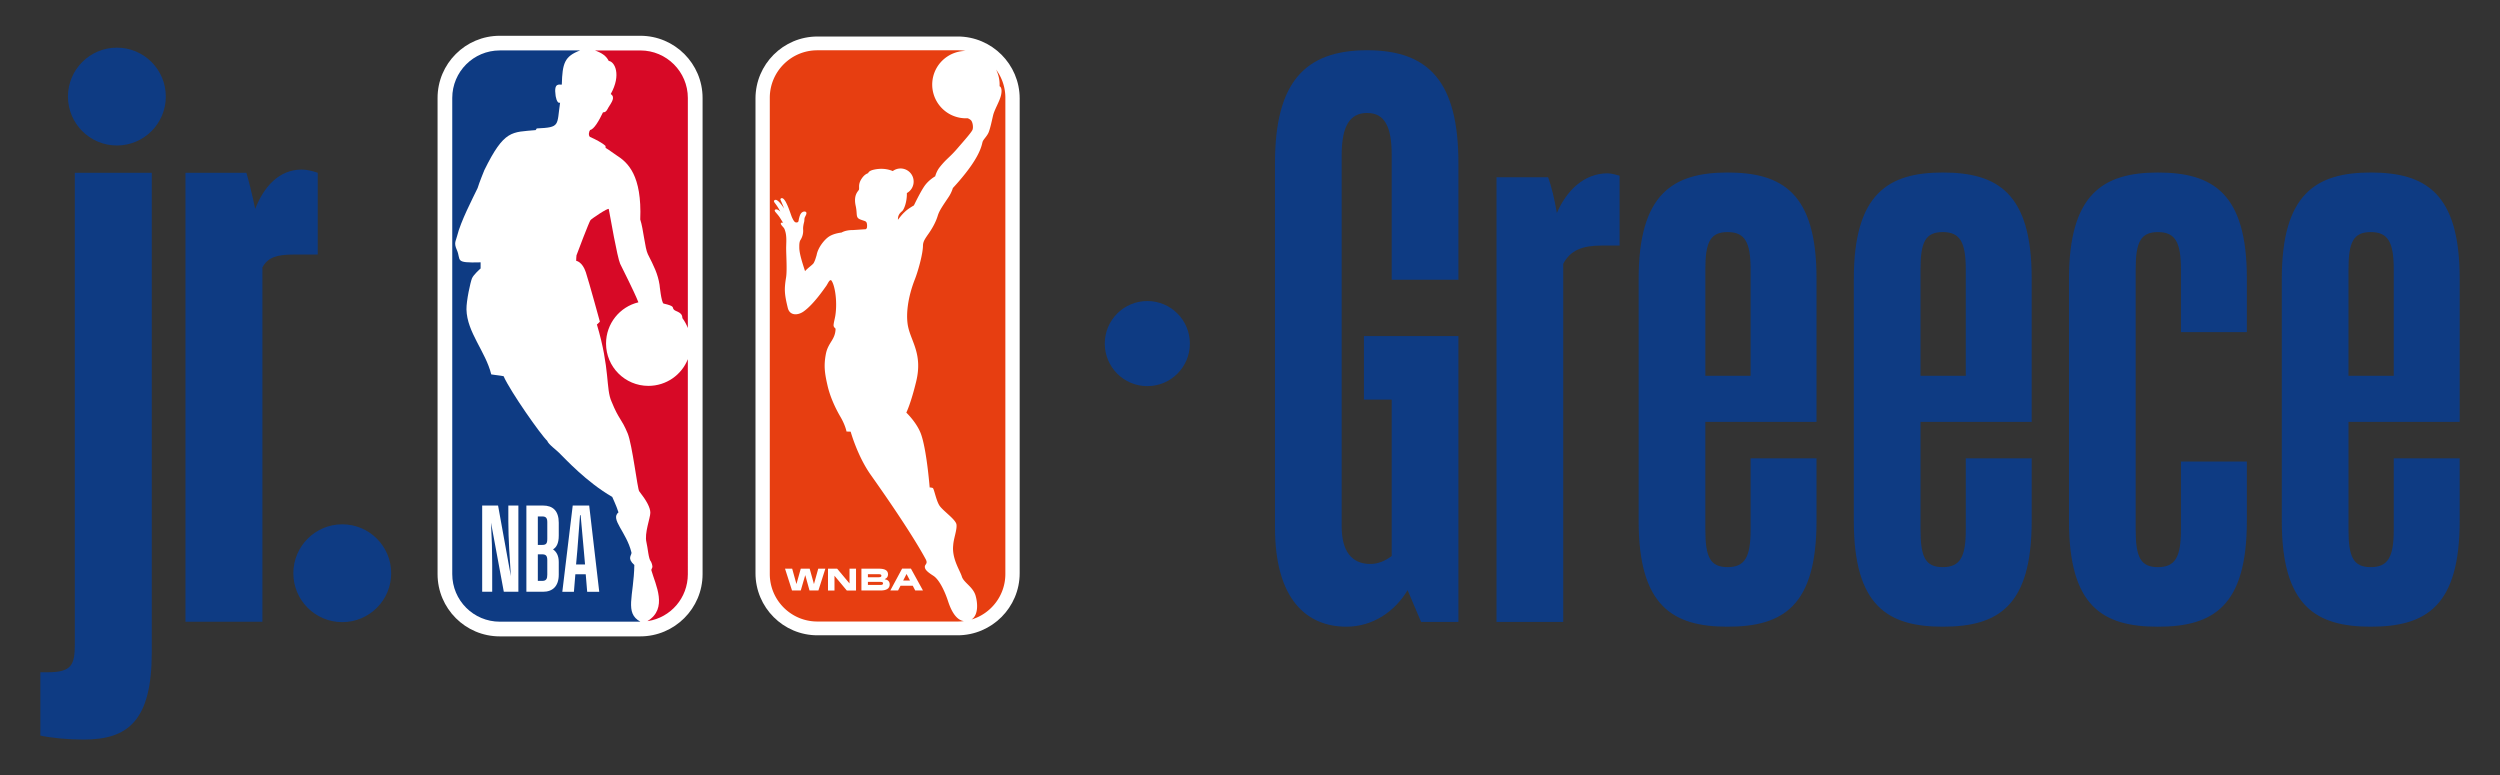 <svg xmlns="http://www.w3.org/2000/svg" id="Layer_1" data-name="Layer 1" viewBox="0 0 1903.99 590.51"><rect x="0" y="0" width="1903.99" height="590.51" fill="#333333" stroke="none"/><defs><style>.cls-1{fill:#d70926}.cls-2{fill:#fff}.cls-3{fill:#0e3b83}</style></defs><circle cx="873.8" cy="261.67" r="32.41" class="cls-3"/><path d="M1072.01 449.47c-9.68 16.33-26.61 27.82-46.56 27.82-29.63 0-54.42-19.95-54.42-75.59V124.14c0-61.68 22.98-85.87 70.15-85.87s69.54 24.19 69.54 85.87v88.89h-50.8v-94.94c0-21.77-5.44-32.05-18.75-32.05s-19.35 10.28-19.35 32.05v283c0 18.14 7.26 28.42 21.77 28.42 6.05 0 11.49-2.42 16.33-6.05V304.33h-21.16v-48.38h71.96v217.69h-28.42l-10.28-24.19ZM1190.54 200.94v272.72h-50.8V135.03h39.31c2.42 6.65 4.84 16.33 6.65 27.21 7.26-16.93 20.56-30.24 38.7-30.24 3.02 0 6.65 1.21 9.07 1.81v53.21h-13.91c-14.51 0-23.58 3.63-29.03 13.91ZM1315.71 477.29c-41.72 0-67.73-15.72-67.73-80.43V212.42c0-64.7 26-81.03 67.73-81.03s67.73 15.72 67.73 80.43v109.45h-84.66v82.24c0 20.56 3.63 28.42 16.93 28.42s17.54-7.86 17.54-28.42v-54.42h50.19v47.77c0 64.7-25.4 80.43-67.73 80.43Zm-16.93-191.09h34.47v-81.03c0-20.56-4.23-28.42-17.54-28.42s-16.93 7.86-16.93 28.42v81.03ZM1479.59 477.29c-41.72 0-67.73-15.72-67.73-80.43V212.42c0-64.7 26-81.03 67.73-81.03s67.73 15.72 67.73 80.43v109.45h-84.66v82.24c0 20.56 3.63 28.42 16.93 28.42s17.54-7.86 17.54-28.42v-54.42h50.19v47.77c0 64.7-25.4 80.43-67.73 80.43Zm-16.94-191.09h34.47v-81.03c0-20.56-4.23-28.42-17.54-28.42s-16.93 7.86-16.93 28.42v81.03ZM1711.19 396.87c0 64.7-25.4 80.43-67.73 80.43s-67.73-15.72-67.73-80.43V212.43c0-64.7 26-81.03 67.73-81.03s67.73 15.72 67.73 80.43v41.12H1661v-47.77c0-20.56-4.23-28.42-17.54-28.42s-16.93 7.86-16.93 28.42v198.34c0 20.56 3.63 28.42 16.93 28.42s17.54-7.86 17.54-28.42v-52h50.19v45.35ZM1805.53 477.29c-41.73 0-67.73-15.72-67.73-80.43V212.42c0-64.7 26-81.03 67.73-81.03s67.73 15.72 67.73 80.43v109.45h-84.66v82.24c0 20.56 3.63 28.42 16.93 28.42s17.54-7.86 17.54-28.42v-54.42h50.19v47.77c0 64.7-25.4 80.43-67.73 80.43ZM1788.6 286.2h34.47v-81.03c0-20.56-4.23-28.42-17.54-28.42s-16.93 7.86-16.93 28.42v81.03ZM115.6 496.7c0 52.52-18.32 66.55-51.9 66.55-12.2 0-24.42-1.22-32.97-3.04v-48.22h5.49c18.32 0 20.76-5.51 20.76-21.37V131.58h58.62V496.7ZM126.28 73.55c0 20.58-16.68 37.25-37.25 37.25S51.76 94.13 51.76 73.55s16.68-37.26 37.27-37.26 37.25 16.68 37.25 37.26M297.93 436.58c0 20.57-16.69 37.23-37.26 37.23s-37.26-16.67-37.26-37.23 16.7-37.26 37.26-37.26 37.26 16.67 37.26 37.26M141.24 473.51V131.58h46.4c1.84 6.1 4.27 15.87 6.71 27.47 6.73-17.1 18.33-29.91 35.44-29.91 4.27 0 8.53 1.22 12.19 2.44v62.28h-18.3c-12.22 0-19.55 1.82-23.82 9.76V473.5h-58.62Z" class="cls-3"/><path d="M487.71 27.25H380.6c-26.13 0-47.35 21.25-47.35 47.35v362.67c0 26.11 21.22 47.39 47.35 47.39h107.03c26.12 0 47.45-21.28 47.45-47.39V74.6c0-26.1-21.27-47.35-47.37-47.35" class="cls-2"/><path d="m461.15 111.12.1 1.53c3.27 1.91 4.93 3.47 8.22 5.58 8.74 5.51 19.5 15.28 18.14 48.94 2.44 7.35 3.52 21.79 5.79 26.41 4.56 9.01 7.58 14.88 8.92 23.39 0 0 1.31 13.27 3.02 14.21 9.04 2.05 6.42 2.93 7.75 4.47 1.39 1.83 6.6 1.74 6.6 6.6 1.81 2.42 3.15 4.94 4.17 7.56V74.6c0-19.97-16.23-36.18-36.14-36.18h-34.61c5.55 1.97 8.69 4.31 10.52 8 4.47.4 9.79 10.4 1.51 25.19 3.66 2.44.81 6.1-1.83 10.34-.78 1.35-1.61 3.76-4.07 3.6-3.14 6.61-6.93 13.02-9.8 13.43-.87 1.07-1.49 3.9-.2 5.24 4.23 1.89 9.35 4.48 11.9 6.9M523.85 273.55c-4.69 11.91-16.37 20.33-30.03 20.33-17.87 0-32.26-14.46-32.26-32.25 0-15.22 10.45-27.98 24.65-31.39-3.72-9.31-11.57-24.4-13.91-29.35-2.2-4.93-7.53-35.6-8.67-41.67-.26-1.34-13.92 7.91-13.95 8.49-.79.78-10.25 25.46-10.64 26.79-.19.85-.22 4.14-.22 4.14s4.65.58 7.34 8.69c2.63 8.1 10.71 37.66 10.71 37.66s-2.19 2.26-2.28 2.12c10.18 34.12 6.63 48.81 11.2 58.82 5.75 14.11 7.29 12.26 12.23 24.11 3.54 8.62 7.49 42.61 8.81 44.11 5.5 6.98 8.46 12.43 8.46 16.35s-4.66 15.67-2.97 22.48c1.03 4.01 1.57 13 3.44 14.7 0 0 1.72 3.37.88 4.88-.25.52-.74 1.3-.52 1.92 3.03 10.7 12.82 28.99-3.03 38.54h.33c17.31-2.68 30.43-17.54 30.43-35.76V273.55Z" class="cls-1"/><path d="M483.1 430.3c-5.82-5.18-1.92-7.39-2.16-9.43-3.83-15.85-16.42-25.44-9.91-30.66-1.6-5.23-4.88-11.8-4.76-11.77-19.61-11.27-36.3-29.57-39.14-32.24-3.44-3.73-9.3-7.5-10.4-10.52-4.72-4.34-27.82-37.13-33.22-49.2l-9.37-1.33c-4.27-17.42-18.52-32.03-18.88-49.52-.12-6.6 3.01-20.76 4.17-23.58 1.13-2.87 6.6-7.58 6.6-7.58v-4.67c-20.47.58-14.58-1.51-18.11-9.46-2.47-5.51-.7-6.71.19-10.54 2.75-11.28 11.88-28.66 15.64-36.57 1.16-4 5.11-13.62 5.11-13.62 15.25-31.05 20.95-28.77 39.06-30.52l.9-1.28c18.14-.79 15.17-2.15 17.74-19.64-2.65 1.13-3.43-5.47-3.43-5.47-1.45-9.96 2.75-8.07 4.74-8.27.43-16.36 2.11-21.51 13.91-26.02h-61.14c-20 0-36.21 16.21-36.21 36.21v362.64c0 20 16.21 36.22 36.21 36.22h107.08c-12.26-6.62-5.03-19.24-4.61-43.18" class="cls-3"/><path d="M400.89 450.69v-65.67h12.73c7.38 0 11.93 3.95 11.93 13.14v9.76c0 5.97-1.83 9.01-4.38 10.47 2.55 1.77 4.38 4.7 4.38 9.68v9.55c0 9-4.82 13.06-11.93 13.06h-12.73Zm8.72-28.52v20.23h3.37c3.01 0 3.83-1.57 3.83-4.67v-11.15c0-3.21-1.01-4.41-3.92-4.41h-3.28Zm0-28.85v21.69h3.28c3.1 0 3.92-1.11 3.92-4.7v-12.6c0-3.03-.92-4.39-3.83-4.39h-3.37Zm36.49 44.03h-7.91l-1.1 13.35h-8.83l7.92-65.67h12.55l7.65 65.67h-9.19l-1.1-13.35Zm-3.91-44.95h-.45c-.55 7.9-1.64 21.79-2 26.21l-1.01 11.3h6.83l-.99-11.3c-.37-4.52-1.65-18.22-2.37-26.21m-67.34 58.29h-7.64v-65.67h12.1l9.74 53.81c-.82-12.89-1.92-28.42-1.92-41.66v-12.15h7.65v65.67h-11.1l-9.74-52.6c.63 12.14.9 21.8.9 31.91v20.69ZM729.35 27.81H622.57c-26.04 0-47.19 21.18-47.19 47.2v361.56c0 26.06 21.15 47.27 47.19 47.27h106.71c26.03 0 47.3-21.21 47.3-47.27V75c0-26.01-21.21-47.2-47.23-47.2" class="cls-2"/><path d="M758.61 53.01c1.91 3.82 2.89 8.17 2.66 12.66 1.51.69 1.97 3.45.99 7.31-1.21 4.66-4.94 10.68-5.92 14.89-.99 4.21-2.06 9.5-3.35 12.81-1.32 3.29-4.28 5.56-4.76 7.7-.5 2.07-1.53 7.59-8.44 17.57-6.02 8.74-14.1 17.27-14.1 17.27s-.85 3.24-3.17 6.74c-4.41 6.61-7.18 10.46-8.35 14.4-1.17 3.94-3.48 8.53-6.56 13.01-2.93 4.21-4.62 6.44-4.67 9.64-.08 6.91-4.08 20.47-6.19 25.76-5.35 13.64-7.14 27.35-5.02 36.57 2.56 11.27 10.98 20.8 6.03 41.23-4.11 16.99-7.51 23.67-7.51 23.67s7.88 7.48 11.1 16.11c4.41 11.89 6.68 40.9 6.68 40.9s1.34 0 2.36.41c1 .42 2.45 9.12 5.01 13.24 2.58 4.1 12.56 10.66 13.07 14.65.47 3.92-2.12 10.41-2.49 15.41-.15 1.69-.21 2.79-.12 4.04.47 8.64 5.46 16.06 6.68 20.08 1.4 4.67 8.56 7.8 10.49 14.64 1.66 5.82 2.14 14.73-3.13 18.1 14.93-4.48 25.78-18.31 25.78-34.67V74.51c0-8.06-2.62-15.49-7.07-21.5m-24.58 420.04c-1.5.18-3 .29-4.55.29H622.46c-19.97 0-36.19-16.22-36.19-36.21V74.51c0-20.01 16.22-36.21 36.19-36.21h107.02c2.01 0 3.98.17 5.89.49-12.11.11-22.82 8.83-25.01 21.18-2.44 13.96 6.88 27.27 20.84 29.73 1.94.35 3.89.46 5.8.35.97.42 1.86.92 2.49 1.56 1.22 1.21 1.98 5.21 1.15 7.26-.86 2.03-6.03 7.86-11.8 14.52-5.81 6.72-7.96 7.39-13.21 13.99-2.51 3.19-3.38 6.89-3.38 6.89s-5.08 2.79-8.39 7.71c-3.3 4.9-7.83 14.45-7.83 14.45s-3.93 2.27-5.9 3.98c-2.05 1.82-3.27 3.01-6.27 6.98-.05-3.28 1.16-4.91 3.13-6.52 1.51-1.22 3.82-7.11 3.67-13.83a9.925 9.925 0 0 0 5.16-9.01c-.13-5.51-4.72-9.85-10.22-9.71-2.14.06-4.1.79-5.67 1.97-3.94-1.67-8.85-2.31-14.43-1.07-1.96.43-3.88 1.26-4.33 2.66-1.11.41-3.08 1.22-5.21 4.59-2.51 4.03-1.35 6.45-1.78 7.93-.34 1.13-4.43 3.76-2.47 12.49.77 3.54.64 6.15.92 7.45.32 1.48 1 2.15 2.49 2.77.93.38 1.75.64 2.74.97 1.39.43 2.04.84 2.32 2.09.07.31.12.63.15.95.07.89 0 1.73-.05 2.12-.1.54-.44 1.06-.95 1.33l-9.66.64c-5.84-.05-8.74 1.9-8.74 1.9s-5.66.52-9.5 3.01c-3.75 2.41-8.59 8.7-9.5 14.2-.68 2.15-1.06 3.82-2.2 5.92-.71 1.36-4.1 3.42-6.62 6.26-1.79-5.59-4.2-12.69-4.38-17.57v-1.29c0-1.51.07-3.21.73-4.58 1.58-2.35 2.38-5.15 2.21-8.03-.17-2.05.25-4.08.75-6.02.36-1.51-.04-2.53.74-3.91.42-.95 1.1-1.89 1.01-2.99-.28-1.21-1.81-1.19-2.72-.73-1.79.82-2.38 2.93-2.84 4.69-.41 1.29-.29 2.71-1 3.11-.74.4-1.96.38-2.62-.49-.85-.99-1.22-1.9-1.83-3.16-.59-1.25-2.79-8.57-5.12-12.41-.62-.84-1.2-1.86-2.25-2.17-.7-.26-1.73.44-1.34 1.22.9 2.23 1.94 4.4 2.68 6.7-.82-1.49-1.91-2.82-2.96-4.15-.82-.95-1.69-1.88-2.84-2.4-.67-.3-1.62-.03-1.86.71-.16.56.31 1.05.58 1.51 1.62 2.06 3.04 4.26 4.23 6.61-.79-.7-1.66-1.42-2.7-1.65-.54-.11-1.24 0-1.53.53-.16.51.19 1 .47 1.41 1.23 1.48 2.6 2.9 3.59 4.58.8 1.24 1.56 2.52 2.34 3.74-.64-.42-1.87-.3-1.81.69.6 1.77 2.56 2.7 3.02 4.57 1.49 3.95 1.22 7.99 1.08 12.84-.15 4.82.87 17.71-.1 23.58-1.5 9.14-1.17 12.76 1.32 23.05 1.45 5.99 7.55 5.91 12.07 2.71 7.58-5.39 15.29-16.82 17.08-19.23 1.41-1.93 2.38-4.98 3.85-4.57 2.67 2.83 4.96 15.62 3.23 26.88-.37 2.43-1.56 6.54-1.32 7.86.23 1.36 1.5 1.94 1.49 2.32-.22 8.37-5.67 10.33-7.39 19.12-1.74 9.07-.81 14.97 1.2 23.79 1.97 8.81 6.1 17.61 9.9 24.08 3.77 6.45 4.63 11.2 4.63 11.2l3.15.1s5.14 18.55 15.3 32.91c29.36 41.43 39.5 59.87 41.77 64.09 2.03 3.67-.58 3.88-.58 5.87 0 1.98 1.5 3.72 6.43 6.85 4.98 3.12 9.33 13.44 11.19 19.21 1.67 5.1 5.26 14.39 12.09 15.36" style="fill:#e73e11"/><path d="m613.27 438.01-3.41 11.71h-6.66l-5.33-16.63h5.45l3.25 11.73 3.29-11.73h6.78l3.27 11.73 3.27-11.73h5.42l-5.3 16.63h-6.77l-3.25-11.71Zm33.72 6.33V433.1h4.95v16.63h-7.02l-9.38-11.24v11.24h-4.94V433.1h6.98l9.41 11.24Zm30.61.75c0 3.3-2.76 4.63-6.93 4.63h-14.62v-16.63h13.22c4.52 0 7.06 1.22 7.06 4.39 0 1.87-1.09 2.97-2.38 3.49-.06.04-.1.07-.1.12 0 .06.05.1.1.1 2.08.29 3.65 1.58 3.65 3.9m-6.32-6.61c0-.78-.58-1.18-2-1.18h-8.29v2.32h8.29c1.42 0 2-.44 2-1.14m-10.29 4.69v2.32h9.72c1.35 0 1.82-.48 1.82-1.23 0-.64-.47-1.09-1.82-1.09h-9.72Zm34.16 2.94h-9.33l-1.85 3.59h-5.9l8.96-16.63h6.74l9.15 16.63h-5.9l-1.87-3.59Zm-7.29-3.99h5.17l-2.62-4.98-2.55 4.98Z" class="cls-2"/></svg>